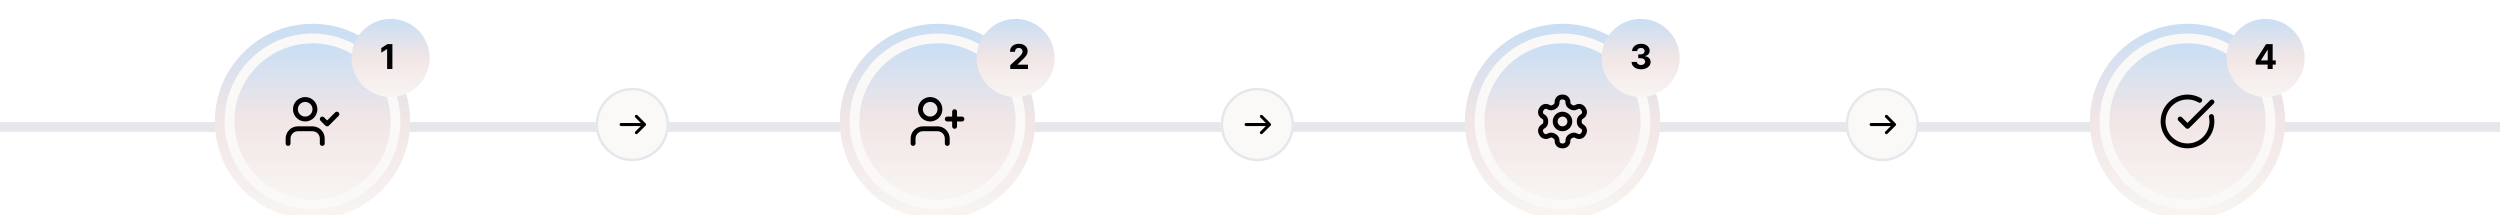 <svg width="1024" height="88" viewBox="0 0 1024 88" fill="none" xmlns="http://www.w3.org/2000/svg">
<g clip-path="url(#clip0_14_64)">
<path d="M1024 50H0V54H1024V50Z" fill="#E5E7EB"/>
<path d="M128 11.75C148.987 11.75 166 28.763 166 49.75C166 70.737 148.987 87.75 128 87.75C107.013 87.75 90 70.737 90 49.75C90 28.763 107.013 11.75 128 11.75Z" fill="#FAF9F8"/>
<path d="M128 11.75C148.987 11.75 166 28.763 166 49.75C166 70.737 148.987 87.75 128 87.75C107.013 87.75 90 70.737 90 49.75C90 28.763 107.013 11.75 128 11.75Z" stroke="url(#paint0_linear_14_64)" stroke-width="4"/>
<path d="M96 49.75C96 32.077 110.327 17.75 128 17.75C145.673 17.75 160 32.077 160 49.75C160 67.423 145.673 81.75 128 81.75C110.327 81.75 96 67.423 96 49.75Z" fill="url(#paint1_linear_14_64)"/>
<path d="M132 58.75V56.75C132 55.689 131.579 54.672 130.828 53.922C130.078 53.171 129.061 52.75 128 52.75H122C120.939 52.75 119.922 53.171 119.172 53.922C118.421 54.672 118 55.689 118 56.75V58.75" stroke="black" stroke-width="2" stroke-linecap="round" stroke-linejoin="round"/>
<path d="M125 48.75C127.209 48.75 129 46.959 129 44.75C129 42.541 127.209 40.75 125 40.75C122.791 40.75 121 42.541 121 44.75C121 46.959 122.791 48.75 125 48.75Z" stroke="black" stroke-width="2" stroke-linecap="round" stroke-linejoin="round"/>
<path d="M132 48.75L134 50.75L138 46.75" stroke="black" stroke-width="2" stroke-linecap="round" stroke-linejoin="round"/>
<g filter="url(#filter0_dd_14_64)">
<path d="M144 17.75C144 8.913 151.163 1.75 160 1.75C168.837 1.75 176 8.913 176 17.75C176 26.587 168.837 33.75 160 33.75C151.163 33.75 144 26.587 144 17.75Z" fill="url(#paint2_linear_14_64)"/>
<path d="M160.724 12.068V22.25H158.571V14.111H158.511L156.18 15.573V13.664L158.7 12.068H160.724Z" fill="black"/>
</g>
<path d="M384 11.75C404.987 11.75 422 28.763 422 49.75C422 70.737 404.987 87.75 384 87.75C363.013 87.75 346 70.737 346 49.75C346 28.763 363.013 11.75 384 11.75Z" fill="#FAF9F8"/>
<path d="M384 11.75C404.987 11.75 422 28.763 422 49.75C422 70.737 404.987 87.75 384 87.75C363.013 87.75 346 70.737 346 49.75C346 28.763 363.013 11.75 384 11.75Z" stroke="url(#paint3_linear_14_64)" stroke-width="4"/>
<path d="M352 49.75C352 32.077 366.327 17.75 384 17.75C401.673 17.75 416 32.077 416 49.75C416 67.423 401.673 81.75 384 81.75C366.327 81.75 352 67.423 352 49.75Z" fill="url(#paint4_linear_14_64)"/>
<path d="M388 58.75V56.75C388 55.689 387.579 54.672 386.828 53.922C386.078 53.171 385.061 52.75 384 52.75H378C376.939 52.75 375.922 53.171 375.172 53.922C374.421 54.672 374 55.689 374 56.75V58.75" stroke="black" stroke-width="2" stroke-linecap="round" stroke-linejoin="round"/>
<path d="M381 48.75C383.209 48.75 385 46.959 385 44.75C385 42.541 383.209 40.75 381 40.75C378.791 40.75 377 42.541 377 44.75C377 46.959 378.791 48.75 381 48.75Z" stroke="black" stroke-width="2" stroke-linecap="round" stroke-linejoin="round"/>
<path d="M391 45.75V51.75" stroke="black" stroke-width="2" stroke-linecap="round" stroke-linejoin="round"/>
<path d="M394 48.75H388" stroke="black" stroke-width="2" stroke-linecap="round" stroke-linejoin="round"/>
<g filter="url(#filter1_dd_14_64)">
<path d="M400 17.75C400 8.913 407.163 1.75 416 1.75C424.837 1.75 432 8.913 432 17.75C432 26.587 424.837 33.75 416 33.75C407.163 33.75 400 26.587 400 17.75Z" fill="url(#paint5_linear_14_64)"/>
<path d="M413.794 22.25V20.699L417.418 17.343C417.727 17.045 417.985 16.776 418.194 16.538C418.406 16.299 418.567 16.065 418.676 15.837C418.786 15.605 418.84 15.354 418.84 15.086C418.84 14.788 418.772 14.531 418.636 14.315C418.5 14.097 418.315 13.929 418.08 13.813C417.844 13.694 417.577 13.634 417.279 13.634C416.968 13.634 416.696 13.697 416.464 13.823C416.232 13.949 416.053 14.13 415.927 14.365C415.801 14.6 415.738 14.88 415.738 15.205H413.695C413.695 14.539 413.845 13.961 414.147 13.47C414.449 12.98 414.871 12.6 415.415 12.332C415.958 12.063 416.585 11.929 417.294 11.929C418.023 11.929 418.658 12.058 419.198 12.317C419.742 12.572 420.164 12.927 420.466 13.381C420.768 13.835 420.918 14.355 420.918 14.942C420.918 15.326 420.842 15.706 420.69 16.08C420.54 16.455 420.274 16.871 419.889 17.328C419.505 17.782 418.963 18.327 418.263 18.964L416.777 20.421V20.49H421.053V22.25H413.794Z" fill="black"/>
</g>
<path d="M640 11.75C660.987 11.75 678 28.763 678 49.75C678 70.737 660.987 87.75 640 87.75C619.013 87.75 602 70.737 602 49.75C602 28.763 619.013 11.75 640 11.75Z" fill="#FAF9F8"/>
<path d="M640 11.75C660.987 11.75 678 28.763 678 49.75C678 70.737 660.987 87.75 640 87.75C619.013 87.75 602 70.737 602 49.75C602 28.763 619.013 11.75 640 11.75Z" stroke="url(#paint6_linear_14_64)" stroke-width="4"/>
<path d="M608 49.75C608 32.077 622.327 17.75 640 17.75C657.673 17.75 672 32.077 672 49.75C672 67.423 657.673 81.75 640 81.75C622.327 81.75 608 67.423 608 49.75Z" fill="url(#paint7_linear_14_64)"/>
<path d="M640.22 39.75H639.78C639.25 39.75 638.741 39.961 638.366 40.336C637.991 40.711 637.78 41.22 637.78 41.75V41.93C637.78 42.281 637.687 42.625 637.512 42.929C637.336 43.233 637.084 43.485 636.78 43.66L636.35 43.91C636.046 44.086 635.701 44.178 635.35 44.178C634.999 44.178 634.654 44.086 634.35 43.91L634.2 43.83C633.741 43.565 633.196 43.493 632.684 43.63C632.172 43.767 631.736 44.102 631.47 44.56L631.25 44.94C630.985 45.399 630.913 45.944 631.05 46.456C631.187 46.968 631.522 47.404 631.98 47.67L632.13 47.77C632.432 47.944 632.684 48.195 632.859 48.497C633.034 48.799 633.128 49.141 633.13 49.49V50C633.131 50.352 633.04 50.699 632.864 51.005C632.688 51.31 632.435 51.564 632.13 51.74L631.98 51.83C631.522 52.096 631.187 52.532 631.05 53.044C630.913 53.556 630.985 54.101 631.25 54.56L631.47 54.94C631.736 55.398 632.172 55.733 632.684 55.87C633.196 56.007 633.741 55.935 634.2 55.67L634.35 55.59C634.654 55.414 634.999 55.322 635.35 55.322C635.701 55.322 636.046 55.414 636.35 55.59L636.78 55.84C637.084 56.015 637.336 56.267 637.512 56.571C637.687 56.875 637.78 57.219 637.78 57.57V57.75C637.78 58.28 637.991 58.789 638.366 59.164C638.741 59.539 639.25 59.75 639.78 59.75H640.22C640.75 59.75 641.259 59.539 641.634 59.164C642.009 58.789 642.22 58.28 642.22 57.75V57.57C642.22 57.219 642.313 56.875 642.488 56.571C642.664 56.267 642.916 56.015 643.22 55.84L643.65 55.59C643.954 55.414 644.299 55.322 644.65 55.322C645.001 55.322 645.346 55.414 645.65 55.59L645.8 55.67C646.259 55.935 646.804 56.007 647.316 55.87C647.828 55.733 648.264 55.398 648.53 54.94L648.75 54.55C649.015 54.091 649.087 53.546 648.95 53.034C648.813 52.522 648.478 52.086 648.02 51.82L647.87 51.74C647.565 51.564 647.312 51.31 647.136 51.005C646.96 50.699 646.869 50.352 646.87 50V49.5C646.869 49.148 646.96 48.801 647.136 48.495C647.312 48.19 647.565 47.936 647.87 47.76L648.02 47.67C648.478 47.404 648.813 46.968 648.95 46.456C649.087 45.944 649.015 45.399 648.75 44.94L648.53 44.56C648.264 44.102 647.828 43.767 647.316 43.63C646.804 43.493 646.259 43.565 645.8 43.83L645.65 43.91C645.346 44.086 645.001 44.178 644.65 44.178C644.299 44.178 643.954 44.086 643.65 43.91L643.22 43.66C642.916 43.485 642.664 43.233 642.488 42.929C642.313 42.625 642.22 42.281 642.22 41.93V41.75C642.22 41.22 642.009 40.711 641.634 40.336C641.259 39.961 640.75 39.75 640.22 39.75Z" stroke="black" stroke-width="2" stroke-linecap="round" stroke-linejoin="round"/>
<path d="M640 52.75C641.657 52.75 643 51.407 643 49.75C643 48.093 641.657 46.75 640 46.75C638.343 46.75 637 48.093 637 49.75C637 51.407 638.343 52.75 640 52.75Z" stroke="black" stroke-width="2" stroke-linecap="round" stroke-linejoin="round"/>
<g filter="url(#filter2_dd_14_64)">
<path d="M656 17.75C656 8.913 663.163 1.75 672 1.75C680.837 1.75 688 8.913 688 17.75C688 26.587 680.837 33.75 672 33.75C663.163 33.75 656 26.587 656 17.75Z" fill="url(#paint8_linear_14_64)"/>
<path d="M672.167 22.389C671.424 22.389 670.763 22.262 670.183 22.006C669.607 21.748 669.151 21.393 668.816 20.942C668.485 20.488 668.314 19.965 668.304 19.371H670.472C670.485 19.62 670.566 19.839 670.715 20.028C670.868 20.213 671.07 20.358 671.322 20.46C671.574 20.563 671.857 20.614 672.172 20.614C672.5 20.614 672.79 20.556 673.042 20.44C673.294 20.324 673.491 20.164 673.634 19.958C673.776 19.753 673.847 19.516 673.847 19.247C673.847 18.975 673.771 18.735 673.619 18.526C673.469 18.314 673.254 18.148 672.972 18.029C672.694 17.91 672.362 17.85 671.978 17.85H671.028V16.269H671.978C672.303 16.269 672.589 16.213 672.838 16.1C673.09 15.988 673.286 15.832 673.425 15.633C673.564 15.431 673.634 15.195 673.634 14.927C673.634 14.672 673.572 14.448 673.45 14.256C673.33 14.06 673.161 13.908 672.942 13.798C672.727 13.689 672.475 13.634 672.187 13.634C671.895 13.634 671.628 13.687 671.386 13.793C671.144 13.896 670.951 14.044 670.805 14.236C670.659 14.428 670.581 14.653 670.571 14.912H668.508C668.518 14.325 668.685 13.808 669.01 13.361C669.335 12.913 669.772 12.564 670.322 12.312C670.876 12.057 671.501 11.929 672.197 11.929C672.899 11.929 673.514 12.057 674.041 12.312C674.568 12.567 674.978 12.912 675.269 13.346C675.564 13.777 675.71 14.261 675.707 14.798C675.71 15.368 675.533 15.843 675.175 16.224C674.82 16.606 674.358 16.848 673.788 16.95V17.03C674.537 17.126 675.107 17.386 675.498 17.81C675.892 18.231 676.088 18.758 676.085 19.391C676.088 19.971 675.92 20.487 675.582 20.938C675.248 21.388 674.785 21.743 674.195 22.001C673.605 22.26 672.929 22.389 672.167 22.389Z" fill="black"/>
</g>
<path d="M896 11.75C916.987 11.75 934 28.763 934 49.75C934 70.737 916.987 87.75 896 87.75C875.013 87.75 858 70.737 858 49.75C858 28.763 875.013 11.75 896 11.75Z" fill="#FAF9F8"/>
<path d="M896 11.75C916.987 11.75 934 28.763 934 49.75C934 70.737 916.987 87.75 896 87.75C875.013 87.75 858 70.737 858 49.75C858 28.763 875.013 11.75 896 11.75Z" stroke="url(#paint9_linear_14_64)" stroke-width="4"/>
<path d="M864 49.75C864 32.077 878.327 17.75 896 17.75C913.673 17.75 928 32.077 928 49.75C928 67.423 913.673 81.75 896 81.75C878.327 81.75 864 67.423 864 49.75Z" fill="url(#paint10_linear_14_64)"/>
<path d="M905.801 47.75C906.258 49.991 905.932 52.321 904.879 54.352C903.826 56.382 902.108 57.99 900.013 58.907C897.917 59.825 895.571 59.996 893.364 59.392C891.158 58.789 889.225 57.447 887.888 55.591C886.551 53.735 885.891 51.477 886.018 49.193C886.144 46.91 887.05 44.738 888.584 43.041C890.118 41.344 892.187 40.224 894.446 39.868C896.706 39.513 899.019 39.942 901 41.085" stroke="black" stroke-width="2" stroke-linecap="round" stroke-linejoin="round"/>
<path d="M893 48.75L896 51.75L906 41.75" stroke="black" stroke-width="2" stroke-linecap="round" stroke-linejoin="round"/>
<g filter="url(#filter3_dd_14_64)">
<path d="M912 17.75C912 8.913 919.163 1.75 928 1.75C936.837 1.75 944 8.913 944 17.75C944 26.587 936.837 33.75 928 33.75C919.163 33.75 912 26.587 912 17.75Z" fill="url(#paint11_linear_14_64)"/>
<path d="M923.937 20.46V18.765L928.188 12.068H929.649V14.415H928.784L926.104 18.655V18.735H932.145V20.46H923.937ZM928.824 22.25V19.943L928.864 19.192V12.068H930.882V22.25H928.824Z" fill="black"/>
</g>
<g filter="url(#filter4_d_14_64)">
<path d="M244 50C244 41.716 250.716 35 259 35C267.284 35 274 41.716 274 50C274 58.284 267.284 65 259 65C250.716 65 244 58.284 244 50Z" fill="#FAF9F8"/>
<path d="M259 35.5C267.008 35.5 273.5 41.992 273.5 50C273.5 58.008 267.008 64.5 259 64.5C250.992 64.5 244.5 58.008 244.5 50C244.5 41.992 250.992 35.5 259 35.5Z" stroke="#E5E7EB"/>
<path d="M260.225 47.108C259.981 46.864 259.981 46.469 260.225 46.225C260.469 45.98 260.865 45.98 261.109 46.225L264.442 49.558C264.686 49.802 264.686 50.198 264.442 50.442L261.109 53.775C260.865 54.019 260.469 54.019 260.225 53.775C259.981 53.531 259.981 53.135 260.225 52.891L262.491 50.625H254.417C254.072 50.625 253.792 50.345 253.792 50C253.792 49.655 254.072 49.375 254.417 49.375H262.491L260.225 47.108Z" fill="black"/>
</g>
<g filter="url(#filter5_d_14_64)">
<path d="M500 50C500 41.716 506.716 35 515 35C523.284 35 530 41.716 530 50C530 58.284 523.284 65 515 65C506.716 65 500 58.284 500 50Z" fill="#FAF9F8"/>
<path d="M515 35.5C523.008 35.5 529.5 41.992 529.5 50C529.5 58.008 523.008 64.5 515 64.5C506.992 64.5 500.5 58.008 500.5 50C500.5 41.992 506.992 35.5 515 35.5Z" stroke="#E5E7EB"/>
<path d="M516.225 47.108C515.981 46.864 515.981 46.469 516.225 46.225C516.469 45.98 516.865 45.98 517.109 46.225L520.442 49.558C520.686 49.802 520.686 50.198 520.442 50.442L517.109 53.775C516.865 54.019 516.469 54.019 516.225 53.775C515.981 53.531 515.981 53.135 516.225 52.891L518.491 50.625H510.417C510.072 50.625 509.792 50.345 509.792 50C509.792 49.655 510.072 49.375 510.417 49.375H518.491L516.225 47.108Z" fill="black"/>
</g>
<g filter="url(#filter6_d_14_64)">
<path d="M756 50C756 41.716 762.716 35 771 35C779.284 35 786 41.716 786 50C786 58.284 779.284 65 771 65C762.716 65 756 58.284 756 50Z" fill="#FAF9F8"/>
<path d="M771 35.5C779.008 35.5 785.5 41.992 785.5 50C785.5 58.008 779.008 64.5 771 64.5C762.992 64.5 756.5 58.008 756.5 50C756.5 41.992 762.992 35.5 771 35.5Z" stroke="#E5E7EB"/>
<path d="M772.225 47.108C771.981 46.864 771.981 46.469 772.225 46.225C772.469 45.98 772.865 45.98 773.109 46.225L776.442 49.558C776.686 49.802 776.686 50.198 776.442 50.442L773.109 53.775C772.865 54.019 772.469 54.019 772.225 53.775C771.981 53.531 771.981 53.135 772.225 52.891L774.491 50.625H766.417C766.072 50.625 765.792 50.345 765.792 50C765.792 49.655 766.072 49.375 766.417 49.375H774.491L772.225 47.108Z" fill="black"/>
</g>
</g>
<defs>
<filter id="filter0_dd_14_64" x="138" y="-0.25" width="44" height="44" filterUnits="userSpaceOnUse" color-interpolation-filters="sRGB">
<feFlood flood-opacity="0" result="BackgroundImageFix"/>
<feColorMatrix in="SourceAlpha" type="matrix" values="0 0 0 0 0 0 0 0 0 0 0 0 0 0 0 0 0 0 127 0" result="hardAlpha"/>
<feOffset dy="4"/>
<feGaussianBlur stdDeviation="3"/>
<feComposite in2="hardAlpha" operator="out"/>
<feColorMatrix type="matrix" values="0 0 0 0 0 0 0 0 0 0 0 0 0 0 0 0 0 0 0.1 0"/>
<feBlend mode="normal" in2="BackgroundImageFix" result="effect1_dropShadow_14_64"/>
<feColorMatrix in="SourceAlpha" type="matrix" values="0 0 0 0 0 0 0 0 0 0 0 0 0 0 0 0 0 0 127 0" result="hardAlpha"/>
<feOffset dy="2"/>
<feGaussianBlur stdDeviation="2"/>
<feComposite in2="hardAlpha" operator="out"/>
<feColorMatrix type="matrix" values="0 0 0 0 0 0 0 0 0 0 0 0 0 0 0 0 0 0 0.1 0"/>
<feBlend mode="normal" in2="effect1_dropShadow_14_64" result="effect2_dropShadow_14_64"/>
<feBlend mode="normal" in="SourceGraphic" in2="effect2_dropShadow_14_64" result="shape"/>
</filter>
<filter id="filter1_dd_14_64" x="394" y="-0.25" width="44" height="44" filterUnits="userSpaceOnUse" color-interpolation-filters="sRGB">
<feFlood flood-opacity="0" result="BackgroundImageFix"/>
<feColorMatrix in="SourceAlpha" type="matrix" values="0 0 0 0 0 0 0 0 0 0 0 0 0 0 0 0 0 0 127 0" result="hardAlpha"/>
<feOffset dy="4"/>
<feGaussianBlur stdDeviation="3"/>
<feComposite in2="hardAlpha" operator="out"/>
<feColorMatrix type="matrix" values="0 0 0 0 0 0 0 0 0 0 0 0 0 0 0 0 0 0 0.1 0"/>
<feBlend mode="normal" in2="BackgroundImageFix" result="effect1_dropShadow_14_64"/>
<feColorMatrix in="SourceAlpha" type="matrix" values="0 0 0 0 0 0 0 0 0 0 0 0 0 0 0 0 0 0 127 0" result="hardAlpha"/>
<feOffset dy="2"/>
<feGaussianBlur stdDeviation="2"/>
<feComposite in2="hardAlpha" operator="out"/>
<feColorMatrix type="matrix" values="0 0 0 0 0 0 0 0 0 0 0 0 0 0 0 0 0 0 0.1 0"/>
<feBlend mode="normal" in2="effect1_dropShadow_14_64" result="effect2_dropShadow_14_64"/>
<feBlend mode="normal" in="SourceGraphic" in2="effect2_dropShadow_14_64" result="shape"/>
</filter>
<filter id="filter2_dd_14_64" x="650" y="-0.25" width="44" height="44" filterUnits="userSpaceOnUse" color-interpolation-filters="sRGB">
<feFlood flood-opacity="0" result="BackgroundImageFix"/>
<feColorMatrix in="SourceAlpha" type="matrix" values="0 0 0 0 0 0 0 0 0 0 0 0 0 0 0 0 0 0 127 0" result="hardAlpha"/>
<feOffset dy="4"/>
<feGaussianBlur stdDeviation="3"/>
<feComposite in2="hardAlpha" operator="out"/>
<feColorMatrix type="matrix" values="0 0 0 0 0 0 0 0 0 0 0 0 0 0 0 0 0 0 0.1 0"/>
<feBlend mode="normal" in2="BackgroundImageFix" result="effect1_dropShadow_14_64"/>
<feColorMatrix in="SourceAlpha" type="matrix" values="0 0 0 0 0 0 0 0 0 0 0 0 0 0 0 0 0 0 127 0" result="hardAlpha"/>
<feOffset dy="2"/>
<feGaussianBlur stdDeviation="2"/>
<feComposite in2="hardAlpha" operator="out"/>
<feColorMatrix type="matrix" values="0 0 0 0 0 0 0 0 0 0 0 0 0 0 0 0 0 0 0.1 0"/>
<feBlend mode="normal" in2="effect1_dropShadow_14_64" result="effect2_dropShadow_14_64"/>
<feBlend mode="normal" in="SourceGraphic" in2="effect2_dropShadow_14_64" result="shape"/>
</filter>
<filter id="filter3_dd_14_64" x="906" y="-0.25" width="44" height="44" filterUnits="userSpaceOnUse" color-interpolation-filters="sRGB">
<feFlood flood-opacity="0" result="BackgroundImageFix"/>
<feColorMatrix in="SourceAlpha" type="matrix" values="0 0 0 0 0 0 0 0 0 0 0 0 0 0 0 0 0 0 127 0" result="hardAlpha"/>
<feOffset dy="4"/>
<feGaussianBlur stdDeviation="3"/>
<feComposite in2="hardAlpha" operator="out"/>
<feColorMatrix type="matrix" values="0 0 0 0 0 0 0 0 0 0 0 0 0 0 0 0 0 0 0.1 0"/>
<feBlend mode="normal" in2="BackgroundImageFix" result="effect1_dropShadow_14_64"/>
<feColorMatrix in="SourceAlpha" type="matrix" values="0 0 0 0 0 0 0 0 0 0 0 0 0 0 0 0 0 0 127 0" result="hardAlpha"/>
<feOffset dy="2"/>
<feGaussianBlur stdDeviation="2"/>
<feComposite in2="hardAlpha" operator="out"/>
<feColorMatrix type="matrix" values="0 0 0 0 0 0 0 0 0 0 0 0 0 0 0 0 0 0 0.1 0"/>
<feBlend mode="normal" in2="effect1_dropShadow_14_64" result="effect2_dropShadow_14_64"/>
<feBlend mode="normal" in="SourceGraphic" in2="effect2_dropShadow_14_64" result="shape"/>
</filter>
<filter id="filter4_d_14_64" x="242" y="34" width="34" height="34" filterUnits="userSpaceOnUse" color-interpolation-filters="sRGB">
<feFlood flood-opacity="0" result="BackgroundImageFix"/>
<feColorMatrix in="SourceAlpha" type="matrix" values="0 0 0 0 0 0 0 0 0 0 0 0 0 0 0 0 0 0 127 0" result="hardAlpha"/>
<feOffset dy="1"/>
<feGaussianBlur stdDeviation="1"/>
<feComposite in2="hardAlpha" operator="out"/>
<feColorMatrix type="matrix" values="0 0 0 0 0 0 0 0 0 0 0 0 0 0 0 0 0 0 0.05 0"/>
<feBlend mode="normal" in2="BackgroundImageFix" result="effect1_dropShadow_14_64"/>
<feBlend mode="normal" in="SourceGraphic" in2="effect1_dropShadow_14_64" result="shape"/>
</filter>
<filter id="filter5_d_14_64" x="498" y="34" width="34" height="34" filterUnits="userSpaceOnUse" color-interpolation-filters="sRGB">
<feFlood flood-opacity="0" result="BackgroundImageFix"/>
<feColorMatrix in="SourceAlpha" type="matrix" values="0 0 0 0 0 0 0 0 0 0 0 0 0 0 0 0 0 0 127 0" result="hardAlpha"/>
<feOffset dy="1"/>
<feGaussianBlur stdDeviation="1"/>
<feComposite in2="hardAlpha" operator="out"/>
<feColorMatrix type="matrix" values="0 0 0 0 0 0 0 0 0 0 0 0 0 0 0 0 0 0 0.05 0"/>
<feBlend mode="normal" in2="BackgroundImageFix" result="effect1_dropShadow_14_64"/>
<feBlend mode="normal" in="SourceGraphic" in2="effect1_dropShadow_14_64" result="shape"/>
</filter>
<filter id="filter6_d_14_64" x="754" y="34" width="34" height="34" filterUnits="userSpaceOnUse" color-interpolation-filters="sRGB">
<feFlood flood-opacity="0" result="BackgroundImageFix"/>
<feColorMatrix in="SourceAlpha" type="matrix" values="0 0 0 0 0 0 0 0 0 0 0 0 0 0 0 0 0 0 127 0" result="hardAlpha"/>
<feOffset dy="1"/>
<feGaussianBlur stdDeviation="1"/>
<feComposite in2="hardAlpha" operator="out"/>
<feColorMatrix type="matrix" values="0 0 0 0 0 0 0 0 0 0 0 0 0 0 0 0 0 0 0.05 0"/>
<feBlend mode="normal" in2="BackgroundImageFix" result="effect1_dropShadow_14_64"/>
<feBlend mode="normal" in="SourceGraphic" in2="effect1_dropShadow_14_64" result="shape"/>
</filter>
<linearGradient id="paint0_linear_14_64" x1="128" y1="9.75" x2="128" y2="89.75" gradientUnits="userSpaceOnUse">
<stop stop-color="#C9DEF4"/>
<stop offset="0.5" stop-color="#F2E6E6"/>
<stop offset="1" stop-color="#F7F5F2"/>
</linearGradient>
<linearGradient id="paint1_linear_14_64" x1="128" y1="17.75" x2="128" y2="81.75" gradientUnits="userSpaceOnUse">
<stop stop-color="#C9DEF4"/>
<stop offset="0.5" stop-color="#F2E6E6"/>
<stop offset="1" stop-color="#F7F5F2"/>
</linearGradient>
<linearGradient id="paint2_linear_14_64" x1="160" y1="1.75" x2="160" y2="33.75" gradientUnits="userSpaceOnUse">
<stop stop-color="#C9DEF4"/>
<stop offset="0.5" stop-color="#F2E6E6"/>
<stop offset="1" stop-color="#F7F5F2"/>
</linearGradient>
<linearGradient id="paint3_linear_14_64" x1="384" y1="9.75" x2="384" y2="89.75" gradientUnits="userSpaceOnUse">
<stop stop-color="#C9DEF4"/>
<stop offset="0.5" stop-color="#F2E6E6"/>
<stop offset="1" stop-color="#F7F5F2"/>
</linearGradient>
<linearGradient id="paint4_linear_14_64" x1="384" y1="17.75" x2="384" y2="81.75" gradientUnits="userSpaceOnUse">
<stop stop-color="#C9DEF4"/>
<stop offset="0.5" stop-color="#F2E6E6"/>
<stop offset="1" stop-color="#F7F5F2"/>
</linearGradient>
<linearGradient id="paint5_linear_14_64" x1="416" y1="1.75" x2="416" y2="33.75" gradientUnits="userSpaceOnUse">
<stop stop-color="#C9DEF4"/>
<stop offset="0.5" stop-color="#F2E6E6"/>
<stop offset="1" stop-color="#F7F5F2"/>
</linearGradient>
<linearGradient id="paint6_linear_14_64" x1="640" y1="9.75" x2="640" y2="89.75" gradientUnits="userSpaceOnUse">
<stop stop-color="#C9DEF4"/>
<stop offset="0.5" stop-color="#F2E6E6"/>
<stop offset="1" stop-color="#F7F5F2"/>
</linearGradient>
<linearGradient id="paint7_linear_14_64" x1="640" y1="17.75" x2="640" y2="81.75" gradientUnits="userSpaceOnUse">
<stop stop-color="#C9DEF4"/>
<stop offset="0.5" stop-color="#F2E6E6"/>
<stop offset="1" stop-color="#F7F5F2"/>
</linearGradient>
<linearGradient id="paint8_linear_14_64" x1="672" y1="1.75" x2="672" y2="33.75" gradientUnits="userSpaceOnUse">
<stop stop-color="#C9DEF4"/>
<stop offset="0.5" stop-color="#F2E6E6"/>
<stop offset="1" stop-color="#F7F5F2"/>
</linearGradient>
<linearGradient id="paint9_linear_14_64" x1="896" y1="9.75" x2="896" y2="89.75" gradientUnits="userSpaceOnUse">
<stop stop-color="#C9DEF4"/>
<stop offset="0.5" stop-color="#F2E6E6"/>
<stop offset="1" stop-color="#F7F5F2"/>
</linearGradient>
<linearGradient id="paint10_linear_14_64" x1="896" y1="17.75" x2="896" y2="81.75" gradientUnits="userSpaceOnUse">
<stop stop-color="#C9DEF4"/>
<stop offset="0.5" stop-color="#F2E6E6"/>
<stop offset="1" stop-color="#F7F5F2"/>
</linearGradient>
<linearGradient id="paint11_linear_14_64" x1="928" y1="1.75" x2="928" y2="33.75" gradientUnits="userSpaceOnUse">
<stop stop-color="#C9DEF4"/>
<stop offset="0.5" stop-color="#F2E6E6"/>
<stop offset="1" stop-color="#F7F5F2"/>
</linearGradient>
<clipPath id="clip0_14_64">
<rect width="1024" height="88" fill="white"/>
</clipPath>
</defs>
</svg>

